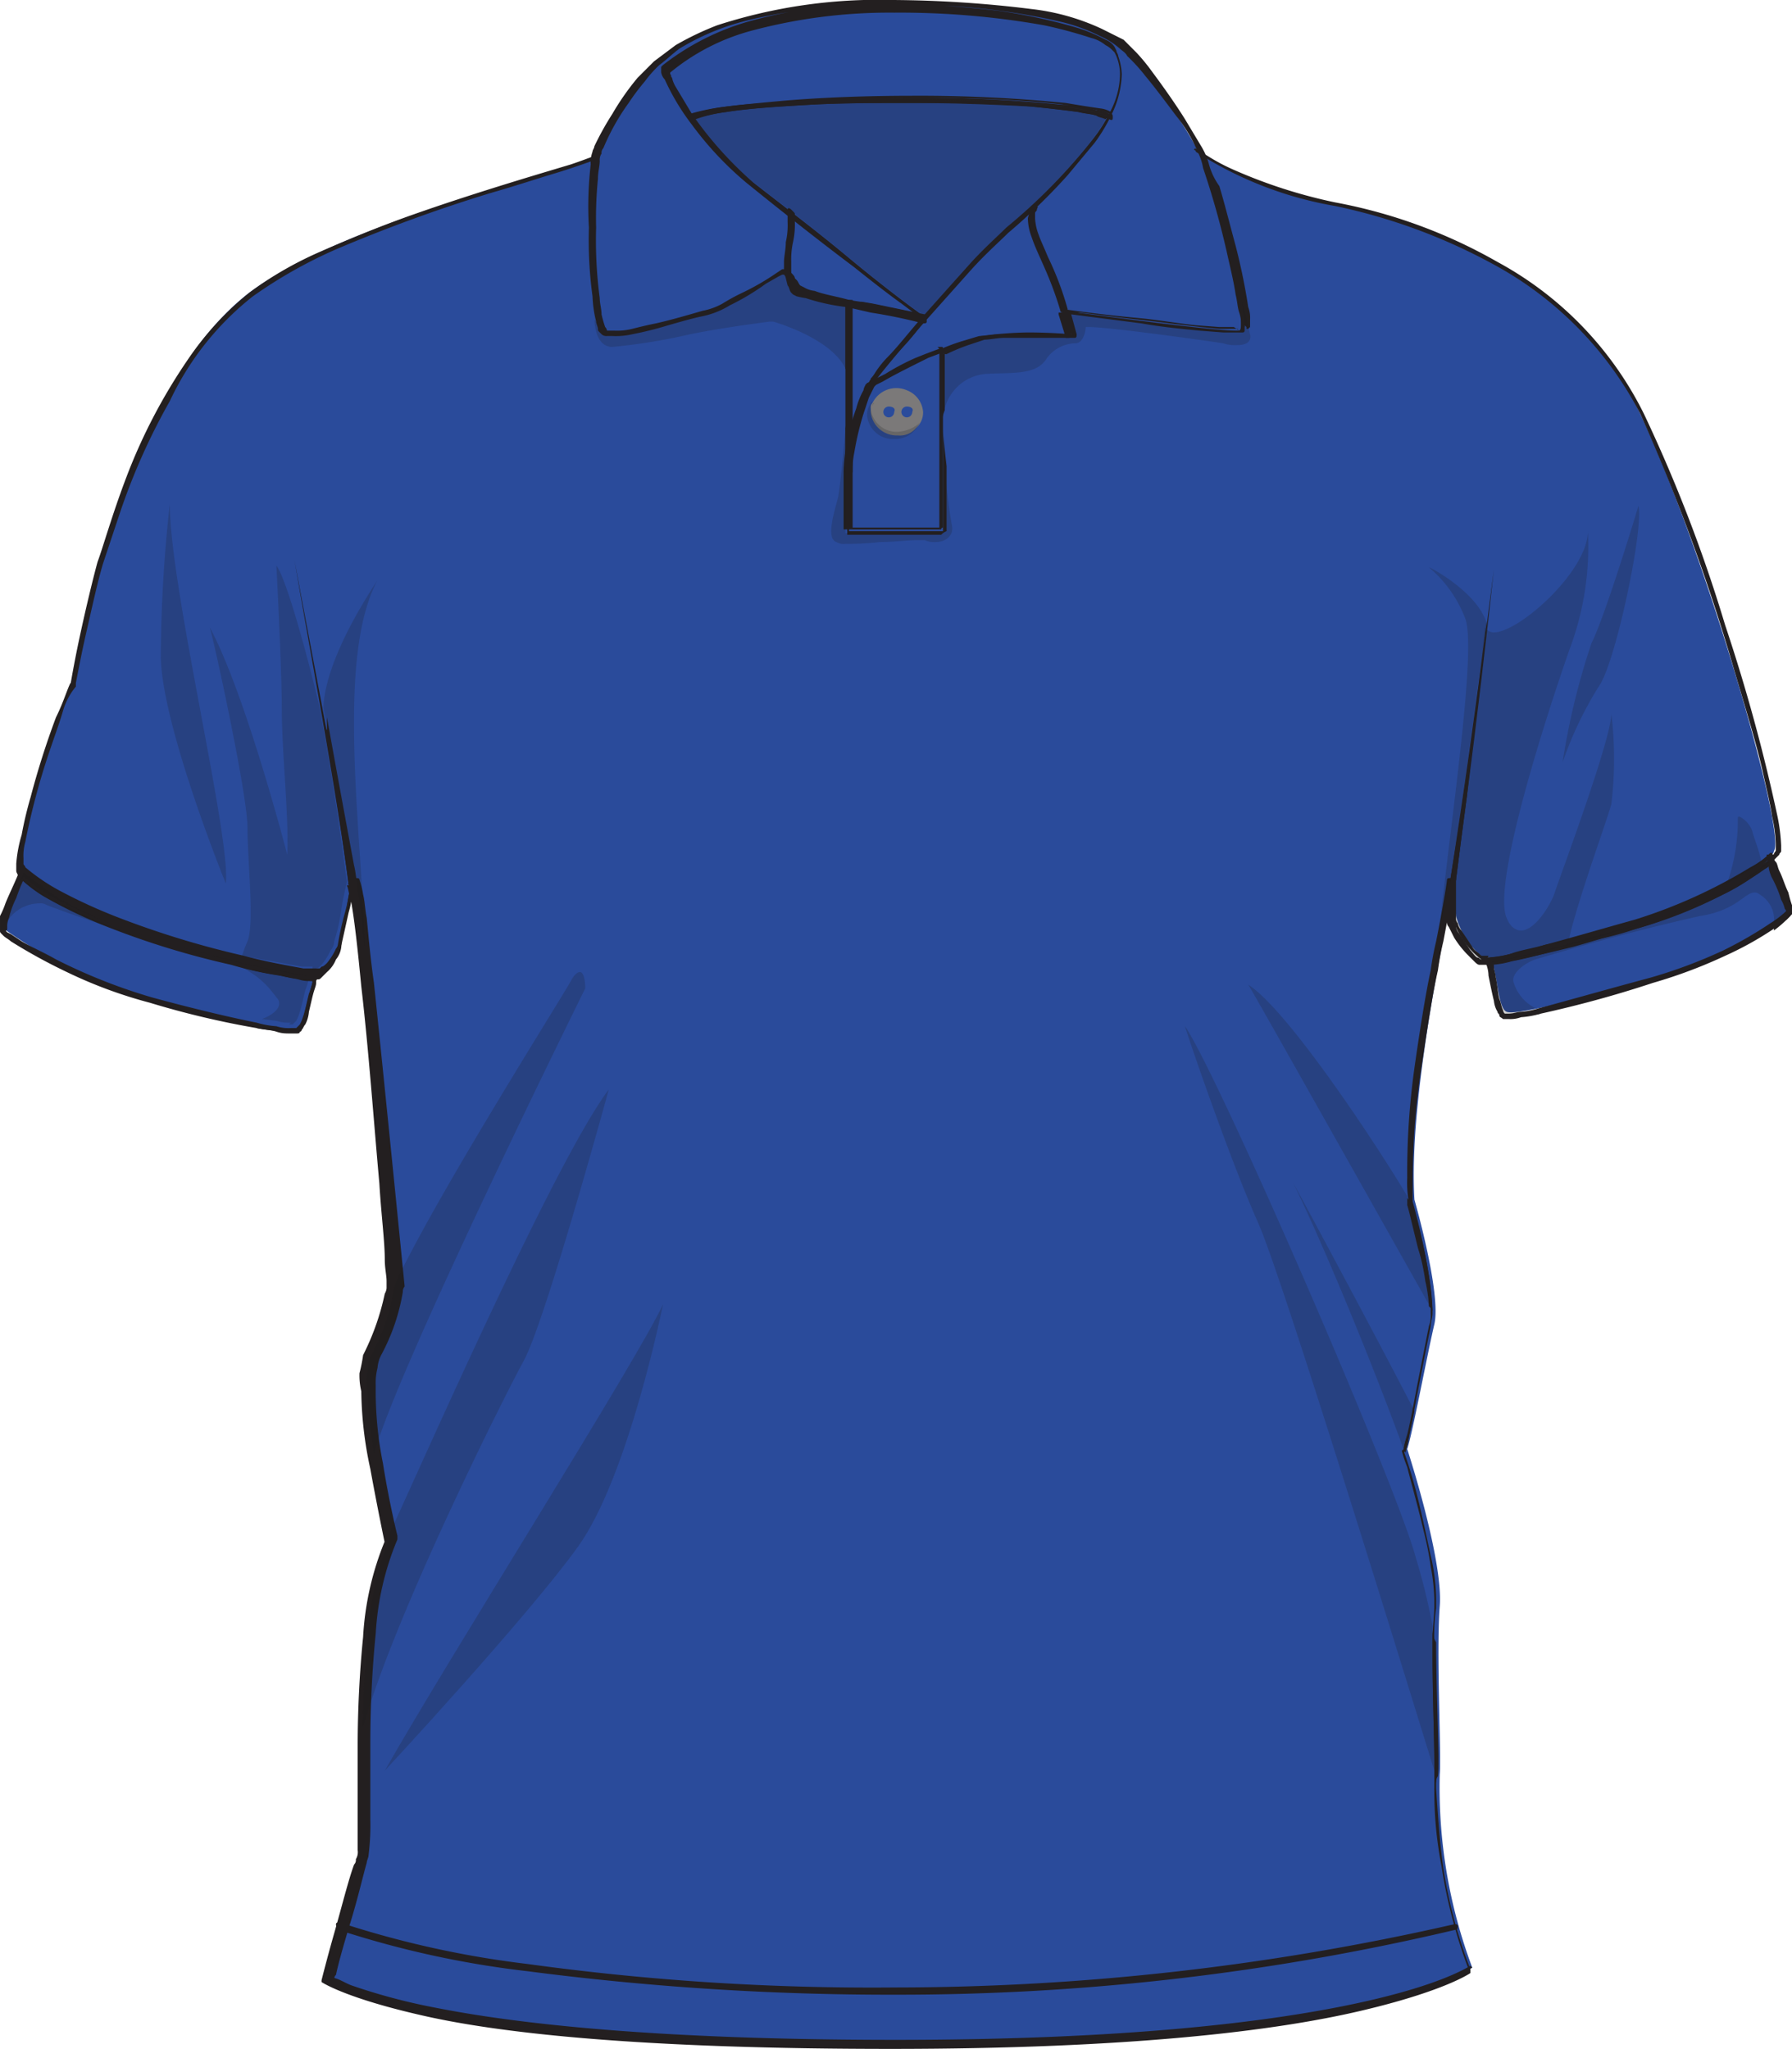 <svg id="Livello_1" data-name="Livello 1" xmlns="http://www.w3.org/2000/svg" width="35mm" height="40.01mm" viewBox="0 0 99.2 113.4"><defs><style>.cls-1{fill:#2a4b9b;}.cls-2{fill:#231f20;}.cls-3{fill:#1c1b1a;opacity:0.2;isolation:isolate;}.cls-4{fill:#2b2b2b;}.cls-5{fill:#7b7979;}.cls-6{fill:#696767;}</style></defs><path class="cls-1" d="M98,47.4c.1-.1.2-.2.2-.3.7-1-3.8-16.6-7.4-24.2s-12.2-10.6-17-11.6a19.73,19.73,0,0,1-7.5-3A26.42,26.42,0,0,0,62,2.5C61,1.7,58.4.1,49.3.1s-12,2.5-13,3.4a18.62,18.62,0,0,0-3.2,4.7.9.9,0,0,0-.1.5c-2.7,1-14.3,3.8-19.2,7.5C8.7,20.1,6.2,28.9,5.5,31.1S4,37.9,4,37.9C3.2,39.6.5,47.4,1.2,48.3.7,49.5-.1,51,.2,51.4a26.33,26.33,0,0,0,8.2,3.9c4,1.1,7.6,1.9,8.2,1.6s.7-2.8,1-3a2.79,2.79,0,0,0,1.2-1.8c.1-.4.7-3.3.7-3.3.7,2.2,2.3,22.5,2.3,22.5a13.16,13.16,0,0,1-1.3,3.8c-1,1.9,1,10.2,1,10.2-2.3,5.2-1.1,16.2-1.6,17.8s-1.8,6.4-1.8,6.4,4.8,3.6,31.4,3.6,32-4.2,32-4.2a28.35,28.35,0,0,1-1.8-10.7c.1-.9-.2-6.7,0-9.3s-1.8-8.7-1.8-8.7c.3-.9,1.1-5.2,1.5-6.9s-1.1-6.9-1.1-6.9c-.3-4.8,1.2-12.3,1.6-14.5a24.54,24.54,0,0,1,.7-3.4,16.15,16.15,0,0,0,0,2.2A4.42,4.42,0,0,0,82.1,53h.4c.4.8.4,2.8.9,3s3.8-.6,8.2-1.9,7.4-3.4,7.6-3.8c0-.3-1.2-2.4-1.2-2.9"/><path class="cls-1" d="M38.3,6.3l-.1-.1-.9-1.5a1.69,1.69,0,0,1-.2-.5c-.1-.1,0-.1-.1-.2V3.9a12,12,0,0,1,4.5-2.3,29.51,29.51,0,0,1,7.9-1,45.74,45.74,0,0,1,8.3.7,25,25,0,0,1,2.6.7,2,2,0,0,1,.8.4,1.38,1.38,0,0,1,.4.3l.1.1A2.66,2.66,0,0,1,61.9,4a4.55,4.55,0,0,1-.5,2v.1c-.2-.1-.4-.1-.6-.2a5.82,5.82,0,0,0-1.9-.3,79.35,79.35,0,0,0-8.5-.4c-2.6,0-5.2.1-7.4.3-1.1.1-2.1.2-2.9.3-.5.2-1.1.3-1.8.5"/><path class="cls-2" d="M66.2,8.4a20.65,20.65,0,0,0,7.7,3,31.85,31.85,0,0,1,8.9,3.3,19.72,19.72,0,0,1,8,8.2,109.41,109.41,0,0,1,5,13.5c.7,2.4,1.4,4.6,1.8,6.4.2.9.4,1.7.5,2.4a7.72,7.72,0,0,1,.2,1.5v.4h0c-.1.1-.1.2-.2.3a1.76,1.76,0,0,1-.5.4h0a13.73,13.73,0,0,1-2,1.3,29.65,29.65,0,0,1-4.9,2c-1.2.4-2.4.7-3.5,1s-2,.5-2.8.7l-1,.2c-.2,0-.5.1-.7.1H82c-.1,0-.1-.1-.2-.1s-.3-.3-.4-.4l-.6-.9a.76.76,0,0,1-.2-.4c0-.1-.1-.2-.1-.3V48.8a.22.22,0,0,0-.2-.2c-.1,0-.2,0-.2.1h0c0,.1-.2,1.4-.6,3.4a15.69,15.69,0,0,0-.3,1.6c-.3,1.4-.6,3.3-.9,5.4a41.67,41.67,0,0,0-.4,6.1,6.15,6.15,0,0,0,.1,1.4h0c.1.2.3,1.2.6,2.4.1.6.3,1.2.4,1.8a9.85,9.85,0,0,1,.2,1.7h0v.2a1.7,1.7,0,0,1-.1.7c-.2,1-.6,3-.9,4.6-.1.5-.2,1-.3,1.4a5.07,5.07,0,0,0-.2.9v.1h0l.1-.1h-.2a7.78,7.78,0,0,0,.3.9c.2.8.6,2.2.9,3.5a17.66,17.66,0,0,1,.4,2,11,11,0,0,1,.2,1.8v.4c0,.5-.1,1.2-.1,1.9h0v.7c0,2.2.1,4.7.1,6v.7h0v.7a21.83,21.83,0,0,0,.4,4.4,28.17,28.17,0,0,0,1.5,5.7l.2-.1-.1-.1.1.1-.1-.1h0l.1.1-.1-.1h0c-.2.1-1.7,1.1-6.4,2.1s-12.6,2-25.4,2c-13.3,0-21.1-.9-25.6-1.8a33.05,33.05,0,0,1-4.5-1.2c-.3-.1-.6-.3-.9-.4-.1,0-.1-.1-.2-.1h0l-.1.1.1-.1h0l-.1.1.1-.1-.1.1h.2a.31.31,0,0,1,.1-.2c.1-.5.4-1.6.8-2.9s.7-2.6.9-3.3c0-.1.1-.3.1-.4a13.4,13.4,0,0,0,.1-2V96.4c0-1.9.1-4,.3-6A15.75,15.75,0,0,1,22,85.2V85c-.1-.4-.5-2.1-.8-4a20.24,20.24,0,0,1-.4-4.3,3.4,3.4,0,0,1,.1-1,1.85,1.85,0,0,1,.2-.7,11.18,11.18,0,0,0,1.2-3.5h0a.44.44,0,0,1,.1-.3h0s-1-10.1-1.7-16.8c-.2-1.4-.3-2.6-.4-3.6-.1-.5-.1-.9-.2-1.3a4.54,4.54,0,0,0-.2-.8c0-.1-.1-.1-.2-.1s-.1.1-.2.1a11.21,11.21,0,0,0-.3,1.5c-.2.8-.3,1.6-.4,1.8h0a.76.76,0,0,1-.2.5,3.51,3.51,0,0,1-.5.8c-.1.1-.2.2-.3.2l-.1.1h-.9c-1.1-.2-2.2-.4-3.3-.7a50.29,50.29,0,0,1-6.9-2.1,29.17,29.17,0,0,1-3.1-1.4A11,11,0,0,1,1.4,48l-.1.1.1-.1c0-.1-.1-.1-.1-.2v-.3a2.77,2.77,0,0,1,.1-.9,39.16,39.16,0,0,1,1.3-4.9c.3-.9.6-1.7.8-2.4A3.75,3.75,0,0,1,4.2,38h0v-.2c.1-.5.3-1.6.6-2.9s.6-2.7.9-3.7l.9-2.7a35.55,35.55,0,0,1,2.8-6.3A16,16,0,0,1,14,16.4a26,26,0,0,1,4.6-2.6,86.38,86.38,0,0,1,8.5-3.1c1.4-.4,2.6-.8,3.6-1.1s1.8-.6,2.4-.8c.1,0,.1-.1.1-.2s-.1-.1-.2,0c-.3.1-.8.3-1.4.5-2,.6-5.4,1.6-8.8,2.8-1.7.6-3.4,1.3-5,2a19.79,19.79,0,0,0-4,2.3,17,17,0,0,0-3.4,3.7A30.92,30.92,0,0,0,7,26.4c-.8,2.1-1.3,3.9-1.6,4.7-.3,1.1-.7,2.8-1,4.2s-.5,2.6-.5,2.6h.2l-.2-.1c-.2.4-.4,1.1-.8,1.9a45.57,45.57,0,0,0-1.4,4.4,20.93,20.93,0,0,0-.5,2.1,7.58,7.58,0,0,0-.3,1.6v.4c0,.1.1.2.1.3H1A8.55,8.55,0,0,0,3.2,50a29.65,29.65,0,0,0,4.9,2c1.8.6,3.6,1.1,5.2,1.5.9.2,1.7.4,2.4.5a2.77,2.77,0,0,0,.9.1c.2,0,.4.1.7.1h.3c.1,0,.1,0,.2-.1l.3-.3a1.79,1.79,0,0,0,.5-.7,1.33,1.33,0,0,0,.3-.8h0l.4-1.8a5.16,5.16,0,0,0,.2-1.1,1,1,0,0,1,.1-.3V49h-.4c.1.2.1.5.2.7.2,1,.4,2.8.6,4.9.4,3.4.7,7.6,1,10.9.1,1.7.3,3.2.3,4.2,0,.5.1.9.1,1.2v.4h0a.77.77,0,0,1-.1.3h0A13.76,13.76,0,0,1,20.1,75a8.66,8.66,0,0,1-.2,1,3.75,3.75,0,0,0,.1,1,21,21,0,0,0,.5,4.3c.4,2.2.8,4.1.8,4.1h.2l-.2-.1a16.32,16.32,0,0,0-1.2,5.3c-.2,2-.3,4.1-.3,6v5.8a.75.75,0,0,1-.1.5.37.37,0,0,1-.1.3c-.3.8-.7,2.4-1.1,3.8s-.7,2.6-.7,2.6v.1s1.3.9,5.8,1.9,12.4,1.8,25.7,1.8,21.3-1,26-2.1,6.1-2.1,6.1-2.1V109a27.25,27.25,0,0,1-1.5-5.6c-.2-1.4-.3-2.9-.4-4.4v-.7h0v-.7c0-1.3-.1-3.8-.1-6v-.7h0a10.89,10.89,0,0,1,.1-1.9v-.4a10.68,10.68,0,0,0-.3-2.5c-.3-1.4-.6-2.8-.9-3.9s-.6-1.9-.6-1.9v-.1h0l-.1.1h.2a2.92,2.92,0,0,0,.2-.9c.1-.4.2-.9.3-1.4.3-1.6.7-3.6.9-4.6,0-.2.1-.5.1-.7v-.2h0a13.66,13.66,0,0,0-.2-1.9,37.66,37.66,0,0,0-.9-4.1h0V65.1a41.82,41.82,0,0,1,.5-6.1c.3-2,.6-4,.9-5.3a15.69,15.69,0,0,1,.3-1.6c.4-2.1.6-3.3.6-3.4h-.4V51a.37.37,0,0,0,.1.3l.3.6a5.5,5.5,0,0,0,.7.9l.4.4c.1.1.2.2.3.2h.5c.3,0,.5-.1.8-.1.9-.2,2.3-.5,3.9-.9,1.1-.3,2.3-.7,3.5-1a30.68,30.68,0,0,0,5-2,23.92,23.92,0,0,0,2.1-1.3h0a1.21,1.21,0,0,0,.5-.5l.3-.3h0c0-.1.1-.1.1-.2v-.3a10,10,0,0,0-.2-1.6,97.74,97.74,0,0,0-2.9-10.6A83,83,0,0,0,91,22.9a19.29,19.29,0,0,0-8.1-8.4,28.65,28.65,0,0,0-9-3.3,28.11,28.11,0,0,1-5.6-1.8,10.93,10.93,0,0,1-1.5-.8l-.4-.2-.1-.1h0c-.1-.1-.2-.1-.2,0a.1.1,0,0,1,.1.1h0"/><path class="cls-2" d="M17.6,54l-.1-.1-.1.1c0,.1-.1.2-.1.3a2.54,2.54,0,0,1-.2.7c-.1.4-.2.9-.3,1.2s-.1.3-.2.5a3980657295328.59,3980657295328.59,0,0,0-.2.2h-.3a2.2,2.2,0,0,1-.8-.1,5.16,5.16,0,0,1-1.1-.2c-1.5-.3-3.6-.8-5.8-1.4a30.79,30.79,0,0,1-5.3-2.1c-.7-.4-1.4-.7-1.9-1l-.6-.4-.2-.1-.1-.1h0l-.1.1.1-.1v-.2a.75.75,0,0,1,.1-.5c.1-.4.3-.8.4-1.1a6.12,6.12,0,0,0,.5-1.2l-.2-.1-.1.1a7.55,7.55,0,0,0,1.4,1.1,26.4,26.4,0,0,0,3.8,1.8,46,46,0,0,0,6.6,2,19.45,19.45,0,0,0,2.7.6c.4.1.7.1,1,.2s.5.1.7.1h.3l.1-.3h0l-.2-.1c-.4,0-.8-.1-1.2-.1a50.94,50.94,0,0,1-7.9-2.1c-1.4-.5-2.8-1-4.2-1.6a13.41,13.41,0,0,1-2.8-1.8H1.1c-.1,0-.1,0-.1.1C.8,48.9.5,49.5.3,50a4.88,4.88,0,0,1-.3.7v.8c0,.1,0,.1.1.2h0l.1-.1-.1.1.1.1c.1.1.3.2.4.3a30.71,30.71,0,0,0,3.1,1.7,25.42,25.42,0,0,0,4.6,1.7,48.6,48.6,0,0,0,5.9,1.4c.4.1.8.1,1.1.2s.5.1.8.1h.3c.1,0,.2,0,.2-.1h0a.1.1,0,0,0,.1-.1c.1-.1.1-.2.2-.3a1.85,1.85,0,0,0,.2-.7c.1-.4.2-.9.3-1.2s.1-.3.1-.5a.1.1,0,0,1,.1-.1h0c.1,0,.1-.1,0-.2s0-.1-.1,0v.1"/><path class="cls-2" d="M99,50.5l-.1-.1h0l-.1.1a5.55,5.55,0,0,1-.8.6,22,22,0,0,1-2.6,1.5,27.4,27.4,0,0,1-4,1.5c-2.6.7-4.7,1.3-6.2,1.7a4.4,4.4,0,0,1-1,.2c-.2,0-.4.1-.7.1h-.2a.35.35,0,0,1-.1-.2c-.1-.2-.1-.4-.2-.6-.1-.4-.1-.8-.2-1.2,0-.2-.1-.4-.1-.6s-.1-.3-.2-.5l-.2.1v.2a6.88,6.88,0,0,0,1.3-.2,69.5,69.5,0,0,0,6.9-1.9,25.26,25.26,0,0,0,4.8-1.9,15.05,15.05,0,0,0,1.7-1,10.63,10.63,0,0,0,1.1-.9l-.1-.1h-.2v.1a.37.37,0,0,0,.1.3c.1.2.1.5.2.7a6.12,6.12,0,0,0,.5,1.2c.1.2.1.4.2.5s.1.2.1.3v.1H99l.2.1v-.5a6.37,6.37,0,0,1-.2-.7c-.2-.4-.3-.8-.5-1.2-.1-.2-.1-.4-.2-.5s-.1-.2-.1-.3h0c0-.1-.1-.1-.1-.2H98a4.44,4.44,0,0,1-1.1.8,28.52,28.52,0,0,1-6.4,2.9c-1.8.5-3.5,1-5,1.4-.7.2-1.4.3-1.9.5a5.07,5.07,0,0,1-1.3.2c-.1,0-.1,0-.1.1v.1a1.88,1.88,0,0,1,.2.8c.1.5.2,1,.3,1.4a1.42,1.42,0,0,0,.2.6c0,.1.1.1.1.2s.1.1.2.2h.3a1.7,1.7,0,0,0,.7-.1,5.16,5.16,0,0,0,1.1-.2,62.27,62.27,0,0,0,6.2-1.7,27.4,27.4,0,0,0,4-1.5,18.21,18.21,0,0,0,2.7-1.5c.3-.2.5-.4.7-.5l.2-.2.1-.1a.1.1,0,0,1,.1-.1H99"/><path class="cls-2" d="M43.8,15v-.5a4.48,4.48,0,0,1,.1-1.1,4.48,4.48,0,0,0,.1-1.1v-.4c0-.1,0-.1-.1-.2l-.1-.1c-.1-.1-.2-.1-.2,0s-.1.2,0,.2h0v.5a4.1,4.1,0,0,1-.1,1.1c0,.4-.1.8-.1,1.1v.3a.37.37,0,0,0,.1.3c0,.1.1.1.2.1s.1-.1.1-.2h0"/><path class="cls-2" d="M59.1,17.1A17.18,17.18,0,0,0,58,14.2c-.2-.5-.4-.9-.5-1.2a2.92,2.92,0,0,1-.2-.9v-.3c0-.1.1-.1.1-.2s.1-.1,0-.2h0c-.1-.1-.2-.1-.2,0s-.2.2-.2.3-.1.3-.1.4a3,3,0,0,0,.2,1c.2.6.5,1.2.8,1.9a19.45,19.45,0,0,1,.8,2.2c0,.1.1.1.2.1s.2-.1.2-.2h0"/><path class="cls-2" d="M38.3,6.6a12.86,12.86,0,0,1,1.9-.4c1.3-.2,2.9-.3,4.6-.4s3.7-.1,5.6-.1c2.4,0,4.8.1,6.7.2,1,.1,1.8.2,2.6.3.4.1.7.1,1,.2s.5.1.7.2.2,0,.2-.1,0-.2-.1-.2h-.1a1.85,1.85,0,0,0-.7-.2,5.82,5.82,0,0,0-1.9-.3,79.35,79.35,0,0,0-8.5-.4c-2.6,0-5.2.1-7.4.3a22.82,22.82,0,0,0-2.7.2,11.8,11.8,0,0,0-2,.4c-.1,0-.1.1-.1.2h0c0,.1.1.1.2.1"/><path class="cls-3" d="M51.2,17.5l-.3-.2c-.7-.5-2.3-1.7-4.1-3.2s-3.8-3-5.2-4.1a20.5,20.5,0,0,1-3.2-3.4,11.63,11.63,0,0,1,1.8-.4c1.3-.2,2.9-.3,4.6-.4s3.7-.1,5.6-.1c2.4,0,4.8.1,6.7.2,1,.1,1.8.2,2.6.3.4.1.7.1,1,.2a.76.76,0,0,1,.5.2,8.34,8.34,0,0,1-.8,1.2,31.73,31.73,0,0,1-4.8,4.9c-.5.5-1.3,1.2-2.1,2.1s-1.5,1.8-2.3,2.7"/><path class="cls-2" d="M38.5,6.6l-.1-.1c2-.6,7.1-.9,12.1-.9h0c4.7,0,9.2.3,10.8.9l-.1.1c-.2-.1-.4-.1-.5-.2-.3-.1-.6-.1-1-.2-.7-.1-1.6-.2-2.6-.3-2-.2-4.3-.2-6.7-.2-1.9,0-3.8,0-5.6.1s-3.4.2-4.6.4a8.47,8.47,0,0,0-1.7.4"/><path class="cls-2" d="M38.4,6.4l-.1-.1a12.86,12.86,0,0,1,1.9-.4c.8-.1,1.8-.2,2.9-.3,2.2-.2,4.8-.3,7.4-.3a81.88,81.88,0,0,1,8.5.4c.6.1,1.2.2,1.9.3a1.42,1.42,0,0,1,.6.2.1.1,0,0,1-.1.1c-1.6-.6-6.1-.9-10.8-.9h0c-5.1.1-10.2.4-12.2,1"/><path class="cls-4" d="M61.3,6.4c-1.6-.6-6.1-.9-10.8-.9,4.6,0,9.1.3,10.8.9h0M50.5,5.5h0"/><path class="cls-2" d="M19.3,48.9c-.8-5.8-2-12.1-3-17.9,1,5.4,2.2,11.4,3.1,16.8.1.4.1.8.2,1.1a.19.19,0,0,1-.3,0c0,.1-.1,0,0,0"/><path class="cls-3" d="M12.5,48.9S9,40.3,8.9,36.4a79.2,79.2,0,0,1,.5-8.5c0,4.6,3.4,18.5,3.1,21"/><path class="cls-3" d="M20.2,52.4a14.05,14.05,0,0,1-.2-1.8c-.1-.5-.1-.9-.2-1.3a2.35,2.35,0,0,0-.2-.8,4.25,4.25,0,0,0-.2-1.1c-.4-2.6-.9-5.4-1.5-8.2.1-2.9,2.9-6.9,3-7.1-2.3,4.3-.9,13.7-.7,20.3"/><path class="cls-2" d="M20.2,54.5c-.3-2.6-.5-4.7-.7-5.5.1,0,.1-.1.1-.2h0c.1.3.1.5.2.8s.1.8.2,1.3.1,1.1.2,1.8a10.74,10.74,0,0,1,0,1.8"/><path class="cls-3" d="M17.3,53.5h-.6l-3.3-.6h0a6.89,6.89,0,0,1,.3-.8c.4-1,0-4.4,0-6.3s-2-11-2.1-11.1c2,3.7,4.3,12.6,4.3,12.6.1-2.1-.3-5.7-.3-8s-.3-8-.3-8c.6.8,1.9,5.7,2.4,7.9.6,3.2,1.1,6.5,1.5,9.6,0,.1-.2.8-.3,1.5a10.06,10.06,0,0,1-.4,1.8h0a.76.76,0,0,1-.2.5,3.51,3.51,0,0,1-.5.8c-.1.1-.2.2-.3.2l-.1.1h-.1v-.2"/><path class="cls-2" d="M17.7,53.9l-.1-.1h0l.1.1c-.1-.1,0-.1,0-.1s.2-.2.3-.2a2.18,2.18,0,0,0,.5-.8,1.69,1.69,0,0,0,.2-.5h0a16.29,16.29,0,0,1,.4-1.8,11.59,11.59,0,0,0,.3-1.5h0a.1.1,0,0,0,.1.1c-.1.6-.6,2.8-.6,3.2a3.77,3.77,0,0,1-1.2,1.6m-.3,0h0c-.4,0-.8-.1-1.2-.1a19.45,19.45,0,0,1-2.7-.6h0a19.09,19.09,0,0,0,3.3.6,1.49,1.49,0,0,1,.6.1h0"/><path class="cls-2" d="M17.3,54a17.78,17.78,0,0,1-3.9-.7v-.1c1.1.3,2,.4,2.7.6a4.87,4.87,0,0,0,1.2.1h.2c.1,0,.1,0,.1.1l-.1.1c-.1,0-.1,0-.2-.1"/><path class="cls-2" d="M19.4,49.1a.1.1,0,0,1-.1-.1h0q-.6-4.65-1.5-9.6c.2.6.2,1,.3,1v-.7c.5,2.8,1,5.5,1.5,8.2.1.4.1.7.2,1.1h0c0,.1,0,.1-.1.2v.1"/><path class="cls-3" d="M20.7,80.5c-.2-1.3-.3-2.6-.4-3.9a3.4,3.4,0,0,1,.1-1,1.85,1.85,0,0,1,.2-.7,11.18,11.18,0,0,0,1.2-3.5h0a.44.44,0,0,1,.1-.3h0V71c2.2-4.7,8.9-15.3,9.7-16.7.2-.4.4-.5.5-.5.3,0,.3.9.3.9S21.9,75.9,20.7,80.5"/><path class="cls-2" d="M20.6,81.3c-.4-2.4-.7-5.1-.2-6.1a11.18,11.18,0,0,0,1.2-3.5c.1-.2.1-.3.2-.5v.1h0a.77.77,0,0,1-.1.3h0a14.49,14.49,0,0,1-1.2,3.5,1.85,1.85,0,0,0-.2.7c0,.3-.1.7-.1,1a25.79,25.79,0,0,0,.4,3.9v.6"/><path class="cls-3" d="M20.1,95.6a47.08,47.08,0,0,1,.3-5.3,15.75,15.75,0,0,1,1.2-5.2v-.3c1.9-4.1,9.1-20.5,12.1-24.5,0,0-3.5,12.8-4.7,15s-7.2,14.2-8.9,20.3"/><path class="cls-2" d="M19.9,96.6c0-3.8.2-8.4,1.4-11.2a.35.35,0,0,1,.1-.2v.3a23.11,23.11,0,0,0-1.2,5.2c-.2,1.7-.2,3.6-.3,5.3.1.2,0,.4,0,.6"/><path class="cls-3" d="M21.3,98C25,91.5,35.2,75.4,36.7,72.2c0,0-1.9,9.5-4.7,13.4S21.3,98,21.3,98"/><path class="cls-3" d="M79.4,98c-2.1-6.8-8.3-26.9-9.7-30.2-1.7-3.8-4.1-10.9-4.1-11,1.9,2.8,11.8,25.6,12.8,29.5a32.82,32.82,0,0,1,.9,3.7v.7h0v.7c0,2.2.1,4.7.1,6v.4c.1,0,.1.1,0,.2"/><path class="cls-2" d="M79.5,98.7a4.33,4.33,0,0,1-.1-.5v-.6c0-1.3-.1-3.8-.1-6v-.7h0v-.7a1.45,1.45,0,0,0,.2.7h0c0,2.8.2,6.7.1,7.4a.6.6,0,0,0-.1.4"/><path class="cls-3" d="M79.1,72.2c-2.2-3.9-9.9-17.6-10-17.7,2.2,1.4,7.2,9,8.8,11.7v.4c.1.2.3,1.2.6,2.4.1.6.3,1.2.4,1.8a9.32,9.32,0,0,1,.2,1.4"/><path class="cls-2" d="M79.3,72.6c0-.1-.1-.2-.2-.3a7.84,7.84,0,0,0-.2-1.4,11.63,11.63,0,0,0-.4-1.8c-.3-1.2-.5-2.1-.6-2.4v-.4l.2.3a21.32,21.32,0,0,1,1.2,6"/><path class="cls-3" d="M77.7,80.2c-2.2-6-4.9-12.3-6.1-14.7.3.5,4.8,8.9,6.6,12.4v.2c-.1.5-.2,1-.3,1.4a3.1,3.1,0,0,1-.2.7"/><path class="cls-2" d="M77.8,80.4l-.1-.2a2.54,2.54,0,0,1,.2-.7c.1-.3.2-.9.3-1.4v-.2l.1.2c-.2,1-.4,1.9-.5,2.3"/><path class="cls-2" d="M80.3,48.6c.9-5.4,1.7-11.6,2.4-17.1,0-.3.1-.8.1-1.1,0,.3-.1.8-.1,1.1-.4,3.7-1,8.8-1.5,12.6-.2,1.5-.4,3-.6,4.6,0,.1-.1.1-.2.1s-.1-.1-.1-.2h0"/><path class="cls-3" d="M79.6,52.2c.6-6.1,2.2-16.3,1.5-18a6.9,6.9,0,0,0-2-2.8c.1,0,2.7,1.4,3.2,3.1-.7,4.7-1.3,9.8-2,14.3h0c0,.1-.3,1.4-.6,3.4h-.1"/><path class="cls-2" d="M79.5,53.7c0-.5.1-1,.1-1.6V52c.4-2.1.6-3.3.6-3.4h0c0,.1,0,.2.1.2-.1.4-.3,1.6-.6,3.3a13.7,13.7,0,0,1-.2,1.6"/><path class="cls-3" d="M82.2,53.1H82c-.1,0-.1-.1-.2-.1s-.3-.3-.4-.4l-.6-.9a.76.76,0,0,1-.2-.4c0-.1-.1-.2-.1-.3V48.8c.2-1.5.4-3,.6-4.6.3-2.8.8-6.4,1.1-9.5a.55.55,0,0,0,.5.3c1.4,0,5.2-3.4,5.2-5.6a16.1,16.1,0,0,1-1,6.5c-1.3,3.7-4.3,13-3.5,14.9.2.5.5.7.8.7.8,0,1.7-1.5,1.9-2.2.3-.9,3.1-8.4,3.1-9.8a20.91,20.91,0,0,1,0,5c-.3,1.1-1.9,5.4-2.4,7.7h-.1c-1.1.3-2,.5-2.8.7L83,53a2.49,2.49,0,0,0-.8.1h0"/><path class="cls-2" d="M82.2,53.2c-.1,0-.1,0-.2-.1a4.61,4.61,0,0,1-1.6-2.3V48.7h0c.1,0,.1-.1.2-.1h0v2.2a.37.37,0,0,0,.1.3.76.76,0,0,0,.2.4l.6.9c.1.2.3.3.4.4s.1.1.2.1h.3a.77.77,0,0,1-.2.3h0m.2-.1h0c.2,0,.5-.1.7-.1l1-.2c.8-.2,1.8-.4,2.8-.7H87l-1.5.4c-.7.2-1.4.3-1.9.5a4.87,4.87,0,0,0-1.2.1h0"/><path class="cls-2" d="M82.2,53.2h0a.35.35,0,0,1,.1-.2h0a6.88,6.88,0,0,0,1.3-.2,18,18,0,0,0,1.9-.5L87,52v.2a24.55,24.55,0,0,1-4.7,1h-.1"/><path class="cls-2" d="M80.4,48.8h0v0c-.1,0-.1-.1-.1-.2h0c.7-4.5,1.4-9.5,2-14.2v.2c-.3,3.2-.8,6.7-1.1,9.5-.2,1.5-.4,3-.6,4.6h0c0,.1-.1.1-.2.1"/><path class="cls-3" d="M86.5,42.2a39.17,39.17,0,0,1,1.6-6.6c.8-1.6,2.6-7.6,2.6-7.6.3,1.3-1.3,8.8-2.2,10a20.28,20.28,0,0,0-2,4.2"/><path class="cls-3" d="M95.6,48.9a10.3,10.3,0,0,0,.6-3.5c0-.2,0-.2.1-.2a1.42,1.42,0,0,1,.7.8c.1.4.4,1.1.5,1.7h0l-.1.1a4.13,4.13,0,0,1-1.1.7h0l-.7.4"/><path class="cls-2" d="M96.2,48.5h0m0,0a10.54,10.54,0,0,0,1.1-.7,2.19,2.19,0,0,1-.5.3,1.54,1.54,0,0,1-.6.4m1.3-.8h0"/><path class="cls-2" d="M95.5,49.1c0-.1.1-.1.1-.2l.7-.4h0c.2-.1.4-.3.6-.4s.3-.2.5-.3l.1-.1h0v.2l-.2.1h0c-.2.1-.4.3-.6.4h0a7.46,7.46,0,0,1-1.2.7"/><path class="cls-2" d="M51.2,17.7l-.1-.1a25.4,25.4,0,0,1-2,2.3,5.5,5.5,0,0,0-.7.9c-.2.3-.2.2-.2.3a.31.31,0,0,0-.1.2l.2.1-.1-.1a.76.76,0,0,0-.2.4,4.18,4.18,0,0,0-.4,1,12.09,12.09,0,0,0-.5,1.8,9.85,9.85,0,0,0-.2,1.7v.1H47a.22.22,0,0,0,.2-.2V16.6H47v.1l.4.1h.1V17h.1v0h.2l.6.1h0a20.15,20.15,0,0,0,2.8.6v0h0v-.2l-.2.2h.2l-.1-.2.1.2.2-.2-.1-.1h-.1l-2.9-.6h0l-.6-.1h-.4l-.3-.1h-.1l-.1.1v9.6h.1a.22.22,0,0,0,.2-.2,4.87,4.87,0,0,1,.1-1.2,16,16,0,0,1,.5-2.1l.3-.9.3-.6h0c0-.1.1-.1.1-.2.2-.3.6-.8,1.1-1.4a12.45,12.45,0,0,0,1.7-2h0"/><path class="cls-3" d="M46.8,20.4c-.7-1.5-3.3-2.4-4-2.6h-.2c-1.5.2-2.9.4-4.4.7a32.09,32.09,0,0,1-4.3.7h-.1c-.7-.1-.9-.9-.9-1.8,0,.2,0,.3.1.4s.1.3.1.4,0,.1.1.2l.1.1a.37.37,0,0,0,.3.1h.3a3.59,3.59,0,0,0,1.1-.2,19.45,19.45,0,0,0,2-.5c.7-.2,1.4-.4,1.9-.5a4.71,4.71,0,0,0,1.5-.6,13.24,13.24,0,0,0,2-1.2l.7-.4.2-.1h.1a.35.35,0,0,1,.1.2l.1.4c.1.1.1.3.2.4l.1.1.2.1a4.33,4.33,0,0,0,.5.1,18.83,18.83,0,0,0,2.2.5v3.5"/><path class="cls-2" d="M47,20.9c0-.2-.1-.3-.2-.5V16.9H47v4"/><path class="cls-2" d="M52.1,19.4H52v9.8H47v.1h.2V26.2a4.87,4.87,0,0,1,.1-1.2,16,16,0,0,1,.5-2.1l.3-.9.3-.6-.1-.1.1.1.1-.1.4-.2c.5-.3,1.3-.7,2.1-1.1h0l.4-.2h0l.8-.3-.1-.1h0l-.1-.1-.8.3h0l-.5.2h0a13.13,13.13,0,0,0-1.7.9l-.6.3a.35.35,0,0,0-.2.1l-.2.1h0a.76.76,0,0,0-.2.4,4.18,4.18,0,0,0-.4,1,12.09,12.09,0,0,0-.5,1.8,9.85,9.85,0,0,0-.2,1.7v3.2h5.4a.1.1,0,0,1,.1-.1V19.3c0-.1,0-.1-.1-.1h-.2l.2.2"/><path class="cls-2" d="M68.6,18.3l-.1-.1h-1c-1.3-.1-3.4-.4-5.3-.6l-2.4-.3H58.6v.1l.4,1.3h.2v-.1s-1.2-.1-2.4-.1H55.4c-.4,0-.8.1-1.2.1l-1,.3a11.22,11.22,0,0,0-1.3.5h0l-.8.3h0l-.5.2h0a13.13,13.13,0,0,0-1.7.9l-.6.3a.35.35,0,0,0-.2.1l-.2.1.1.1.2.1c0-.1.1-.1.1-.2.2-.3.6-.8,1.1-1.4s1.1-1.3,1.8-2.1L53.7,15c.8-.9,1.6-1.6,2.1-2.1a33.41,33.41,0,0,0,3.3-3.2l1.5-1.8a9.5,9.5,0,0,0,1-1.7,5.37,5.37,0,0,0,.5-2.1,3.55,3.55,0,0,0-.2-1c0-.1-.1-.2-.1-.3l-.1-.2a1,1,0,0,0-.5-.4,8.65,8.65,0,0,0-1.7-.7A31.48,31.48,0,0,0,55.3.6,58.45,58.45,0,0,0,49.4.2a27,27,0,0,0-8,1,14,14,0,0,0-4.7,2.4l-.1.1V4a.76.76,0,0,0,.2.4,12.75,12.75,0,0,0,1.5,2.5,18.33,18.33,0,0,0,3,3.2c1.6,1.3,4,3.2,6,4.7,1,.8,1.9,1.5,2.6,2l.8.6.3.2.1-.1v-.1l-2.9-.6L47,16.6c-.7-.2-1.4-.3-1.9-.5a1.42,1.42,0,0,1-.6-.2l-.2-.1h0c-.1-.1-.1-.2-.2-.3l-.1-.1c0-.1-.1-.2-.2-.3a.1.1,0,0,0-.1-.1l-.1-.1h-.3l-.3.2a13.87,13.87,0,0,1-1.9,1.1,10.91,10.91,0,0,0-1.1.6,3.58,3.58,0,0,1-1.1.4c-.7.2-1.7.5-2.6.7-.5.1-.9.2-1.3.3a3.4,3.4,0,0,1-1,.1h-.4a.35.35,0,0,0-.1-.2,6.37,6.37,0,0,1-.2-.7c0-.3-.1-.6-.1-.9a24.22,24.22,0,0,1-.2-3.9,21.79,21.79,0,0,1,.1-2.7c0-.4.1-.7.1-1a.6.6,0,0,1,.1-.4.37.37,0,0,1,.1-.3,12.29,12.29,0,0,1,1.4-2.5,12.49,12.49,0,0,1,.9-1.2,6.47,6.47,0,0,1,.8-.9c.4-.3.7-.6,1.1-.9a13.36,13.36,0,0,1,3.9-1.6A29.88,29.88,0,0,1,49.4.3a36.26,36.26,0,0,1,9.3.9,9.75,9.75,0,0,1,2.2.8,4.13,4.13,0,0,1,1.1.7c.1.1.3.2.4.4a10,10,0,0,1,1,1.1c.5.6,1.1,1.4,1.7,2.2a8.17,8.17,0,0,1,1.2,2,3.18,3.18,0,0,1,.3.9,46.33,46.33,0,0,1,1.3,4.6c.2.9.4,1.7.5,2.4.1.4.1.7.2,1s.1.5.1.7v.2h0l.1.1V18h0l.1.1V18l.1.1v.1h.1l.1-.1v-.4a1.7,1.7,0,0,0-.1-.7,34.58,34.58,0,0,0-.7-3.4c-.3-1.1-.6-2.3-.9-3.3A3.79,3.79,0,0,1,66.9,9a3.92,3.92,0,0,0-.4-.9l-.9-1.5c-.5-.8-1.2-1.8-1.8-2.6a10.63,10.63,0,0,0-.9-1.1l-.7-.7L61,1.6A12.54,12.54,0,0,0,57.1.5,64.94,64.94,0,0,0,49.4,0a28.86,28.86,0,0,0-9.7,1.4,16.27,16.27,0,0,0-2.3,1.1l-1.2.9-.9.9a14.29,14.29,0,0,0-1.4,2,16.18,16.18,0,0,0-1,1.8c0,.1-.1.2-.1.3a1.7,1.7,0,0,0-.1.7,20.18,20.18,0,0,0-.1,3.5,23,23,0,0,0,.2,3.8,6.75,6.75,0,0,0,.2,1.4c0,.1.1.3.1.4s0,.1.1.2l.1.1a.37.37,0,0,0,.3.1h.3a4.1,4.1,0,0,0,1.1-.1,19.45,19.45,0,0,0,2-.5c.7-.2,1.4-.4,1.9-.5a4.71,4.71,0,0,0,1.5-.6,13.24,13.24,0,0,0,2-1.2l.7-.4.2-.1h.1a.35.35,0,0,1,.1.2l.1.4c.1.1.1.3.2.4l.1.1.2.1a4.33,4.33,0,0,0,.5.1,11.38,11.38,0,0,0,2.3.5l1.3.3a29.06,29.06,0,0,1,2.9.6c.1,0,.2,0,.2-.1v-.2a1.24,1.24,0,0,0-.3-.2c-.7-.5-2.3-1.7-4.1-3.2s-3.8-3-5.2-4.1a20.54,20.54,0,0,1-3.4-3.8l-.9-1.5a1.69,1.69,0,0,1-.2-.5c-.1-.1,0-.1-.1-.2V4h-.2l.1.1a11.89,11.89,0,0,1,4.6-2.4,29.51,29.51,0,0,1,7.9-1,45.74,45.74,0,0,1,8.3.7,25,25,0,0,1,2.6.7,2,2,0,0,1,.8.4,1.38,1.38,0,0,1,.4.3l.1.1A2.66,2.66,0,0,1,62,4.1a4.55,4.55,0,0,1-.5,2,8.64,8.64,0,0,1-1,1.6,31.73,31.73,0,0,1-4.8,4.9c-.5.5-1.3,1.2-2.1,2.1l-2.5,2.8c-.8.9-1.4,1.7-2,2.3a5.5,5.5,0,0,0-.7.9c-.2.3-.2.2-.2.3a.31.31,0,0,0-.1.2v.2h.2l.1-.1.4-.2c.5-.3,1.3-.7,2.1-1.1h0l.4-.2h0l.8-.3h0a10.41,10.41,0,0,1,1.2-.5l.9-.3a4.1,4.1,0,0,1,1.1-.1h3.9c.1,0,.1,0,.1-.1v-.1L59,17h-.2v.1s2,.3,4.2.5c1.1.1,2.2.3,3.2.4l1.3.1h.8l.3.2h0"/><path class="cls-3" d="M52.3,22.6V19.5c.4-.2.8-.3,1.2-.5l.9-.3a4.48,4.48,0,0,1,1.1-.1h3.8a.22.22,0,0,0,.2-.2h0l-.3-1.1,3.9.5c1.1.1,2.2.3,3.2.4l1.3.1h1.1l.1-.1v-.4a1.7,1.7,0,0,0-.1-.7,7.84,7.84,0,0,0-.2-1.4c.3,1.1.6,2.4.7,2.8s-.2.6-.7.6a2.2,2.2,0,0,1-.8-.1c-.6-.1-6.3-.9-7.4-.9h-.2c0,.2-.1.8-.5.9a2,2,0,0,0-1.7.9c-.6.9-2,.7-3.4.8a2.57,2.57,0,0,0-2.2,1.9"/><path class="cls-2" d="M52.1,23.6v-4h.2v3.1a2.92,2.92,0,0,0-.2.9"/><path class="cls-2" d="M52.1,19.6v-.2a14.27,14.27,0,0,1,2.2-.8,21.12,21.12,0,0,1,2.6-.2c1.3,0,2.4.1,2.4.1l-.4-1.3s8,1.1,9.5,1.1h.2c.3-.1-.1-2.2-.6-4.5.2.6.4,1.3.6,2a7.84,7.84,0,0,1,.2,1.4c0,.2.1.5.1.7v.4a.1.1,0,0,1-.1.1H67.7l-1.3-.1c-1-.1-2.1-.2-3.2-.4l-3.9-.5.3,1.1c0,.1,0,.2-.1.2H55.6c-.4,0-.8.1-1.1.1l-.9.3a10.41,10.41,0,0,0-1.2.5h-.3"/><path class="cls-3" d="M46.8,30.1a.75.75,0,0,1-.5-.1c-.6-.2-.1-1.7.1-2.5.1-.6.3-2.4.4-3.8v2.6h0v3.2h5.4a.1.1,0,0,1,.1-.1V25.9c.1,1.3.3,2.7.4,3.2s-.3.9-.9.9a1.27,1.27,0,0,1-.6-.1h-.5c-.5,0-1.2.1-2,.1a14.16,14.16,0,0,1-1.9.1"/><path class="cls-2" d="M46.8,26.3h0V23.7c.1-.6.1-1.2.2-1.5v2.5a8.75,8.75,0,0,0-.2,1.6"/><path class="cls-2" d="M52.1,29.6H46.9V26.3h0a8.6,8.6,0,0,1,.1-1.6v4.7h5.2V23.7c0,.4.1,1.2.2,2.1v3.6a.77.77,0,0,0-.3.2"/><path class="cls-5" d="M49.7,24.1a1.44,1.44,0,0,1-1.5-1.3v-.2h0a.37.37,0,0,1,.1-.3h0a1.47,1.47,0,0,1,1.9-.7,1.4,1.4,0,0,1,.9,1.2,1.14,1.14,0,0,1-.3.8h0l-.1.1h0a1.16,1.16,0,0,1-1,.4m.5-1.6a.3.3,0,1,0,.3.3c.1-.2-.1-.3-.3-.3h0m-1,0a.3.3,0,1,0,.3.3c.1-.2-.1-.3-.3-.3h0"/><path class="cls-3" d="M49.5,24.3A1.44,1.44,0,0,1,48,23a1.14,1.14,0,0,1,.3-.8.35.35,0,0,1-.1.2h0v.2h0a1.44,1.44,0,0,0,1.5,1.3,2.1,2.1,0,0,0,1.1-.4h0l.1-.1a1.46,1.46,0,0,1-1.4.9"/><path class="cls-6" d="M50.8,23.6h0m0,0h0m-2.5-.9h0v0m0-.2h0m0,0h0m0,0h0m0,0h0m0,0h0m0,0h0m0,0h0m0,0h0m0,0h0m0,0c0-.1,0-.2.1-.2h0a.31.31,0,0,0-.1.2"/><path class="cls-3" d="M16.1,56.6h0a2.2,2.2,0,0,1-.8-.1l-.8-.1c.8-.3,1.2-.8.8-1.2-.6-.8-1.4-1.8-4.3-2.5a74.61,74.61,0,0,1-8.4-2.6.6.6,0,0,0-.4-.1A2.1,2.1,0,0,0,.4,51v-.1a.75.75,0,0,1,.1-.5,3.58,3.58,0,0,1,.4-1.1,10.37,10.37,0,0,0,.4-1l.4.3h0c.2.2.5.3.7.5l.1.1.6.4.1.1c.1.1.3.1.4.2h0l.7.4h0c.5.2,1,.5,1.6.7l.2.1a46,46,0,0,0,6.6,2,19.45,19.45,0,0,0,2.7.6c.4.1.7.1,1,.2l.7.1v.1a2.54,2.54,0,0,1-.2.7c-.1.4-.2.9-.3,1.2s-.1.3-.2.5a7961314590657.4,7961314590657.4,0,0,1-.2.2H16"/><path class="cls-2" d="M6.1,51.2c-.6-.2-1.1-.4-1.6-.6.5.2,1,.4,1.6.6m-1.6-.6h0m0,0h0m0,0h0m-.8-.4h0m0,0h0m0,0c-.1-.1-.3-.1-.4-.2l-.1-.1.5.3m-1.2-.7a3,3,0,0,1-.7-.5,3,3,0,0,0,.7.5M1.8,49h0m0,0h0m0,0h0"/><path class="cls-2" d="M16.1,57.1a12.25,12.25,0,0,1-1.9-.2l.3-.1.8.1c.3,0,.5.1.8.1h.3a.1.1,0,0,0,.1-.1l.1-.1c.1-.2.1-.3.2-.5l.3-1.2a6.37,6.37,0,0,1,.2-.7v-.1l-.7-.1a4.4,4.4,0,0,1-1-.2,16.75,16.75,0,0,1-2.7-.6c-2.2-.6-4.4-1.2-6.5-2l-.2-.1c-.7-.3-1.2-.5-1.7-.7h0l-.7-.4h0L3.2,50l-.7-.4-.1-.1a4.23,4.23,0,0,1-.7-.5h0l-.4-.3a10.37,10.37,0,0,0-.4,1,4.87,4.87,0,0,0-.4,1.1,1.09,1.09,0,0,0-.1.5v.1c0,.1-.1.1-.1.2h0c-.3-.4.5-2,1-3.1C4,51.2,15.2,54,17.3,54h.2c-.3.2-.5,2.7-1,3-.1.1-.2.1-.4.1"/><path class="cls-3" d="M83.5,56.1h-.2a.35.35,0,0,1-.1-.2c-.1-.2-.1-.4-.2-.6-.1-.4-.1-.8-.2-1.2,0-.2-.1-.4-.1-.6l-.1-.3a5.16,5.16,0,0,0,1.1-.2c1.2-.2,2.9-.7,4.7-1.2.7-.2,1.4-.4,2.2-.6h0a30.68,30.68,0,0,0,5-2,6.35,6.35,0,0,0,1.2-.7h0l.3-.2.3-.2h0l.2-.2h0l.3-.2h0c.1.2.1.5.2.7a6.12,6.12,0,0,0,.5,1.2c.1.2.1.4.2.5s.1.2.1.3v.1h0l-.1.1a2.65,2.65,0,0,1-.6.5,1.62,1.62,0,0,0-.8-1.6.37.37,0,0,0-.3-.1c-.5,0-1,1-3,1.3-3.1.7-6.1,1.5-9.1,2.4-.6.2-1.4.8-1.2,1.3A2.36,2.36,0,0,0,85,55.8l-.9.2a1.27,1.27,0,0,1-.6.1m15.4-5.6h0"/><path class="cls-2" d="M88.4,51.9c.7-.2,1.4-.4,2.2-.6-.8.2-1.5.4-2.2.6m2.2-.6a25.26,25.26,0,0,0,4.8-1.9,6.38,6.38,0,0,0,1.4-.8c-.4.2-.8.5-1.2.7a30.68,30.68,0,0,1-5,2m6.2-2.7h0m0,0h0m.6-.4h0m0,0h0m0,0,.2-.2h0l-.2.2"/><path class="cls-2" d="M83.5,56.3h-.2c-.5-.2-.5-2.2-.9-3a58,58,0,0,0,8.2-2.1,30.68,30.68,0,0,0,5-2h0c.5-.3.9-.5,1.3-.7h0c.2-.1.4-.3.6-.4h0l.1-.1h0a1.21,1.21,0,0,0,.5-.5c-.1.6,1.2,2.7,1,3.2a6.47,6.47,0,0,1-.9.8v-.2c.2-.2.4-.3.6-.5l.1-.1h0v-.1a.37.37,0,0,0-.1-.3,1.69,1.69,0,0,0-.2-.5,6.12,6.12,0,0,0-.5-1.2,1.85,1.85,0,0,1-.2-.7h0l-.3.2-.2.2h0l-.3.2-.3.2h0a10,10,0,0,1-1.4.8,25.26,25.26,0,0,1-4.8,1.9h0a18,18,0,0,1-2.2.6c-1.9.5-3.6,1-4.7,1.2a5.16,5.16,0,0,1-1.1.2l.1.3c0,.2.1.4.1.6.1.4.1.8.2,1.2a1.42,1.42,0,0,0,.2.6c0,.1.1.1.1.2h.2a2,2,0,0,0,.7-.1l.9-.2.2.1a11,11,0,0,1-1.8.2m15.4-5.9h0"/><path class="cls-2" d="M95.5,49.1h0c.5-.3.9-.5,1.3-.7-.4.2-.8.5-1.3.7m1.3-.7h0m.6-.4h0m0,0,.1-.1h0l-.1.1"/><path class="cls-2" d="M18.7,106.8a53.14,53.14,0,0,0,10.5,2.3,155.24,155.24,0,0,0,20.4,1.3,134.05,134.05,0,0,0,31-3.6c.1,0,.1-.1.1-.2s-.1-.1-.2-.1h0A139.43,139.43,0,0,1,49.6,110a139.75,139.75,0,0,1-20.4-1.3,53.77,53.77,0,0,1-10.4-2.3c-.1,0-.2,0-.2.1h0c0,.2.1.2.1.3Z"/></svg>